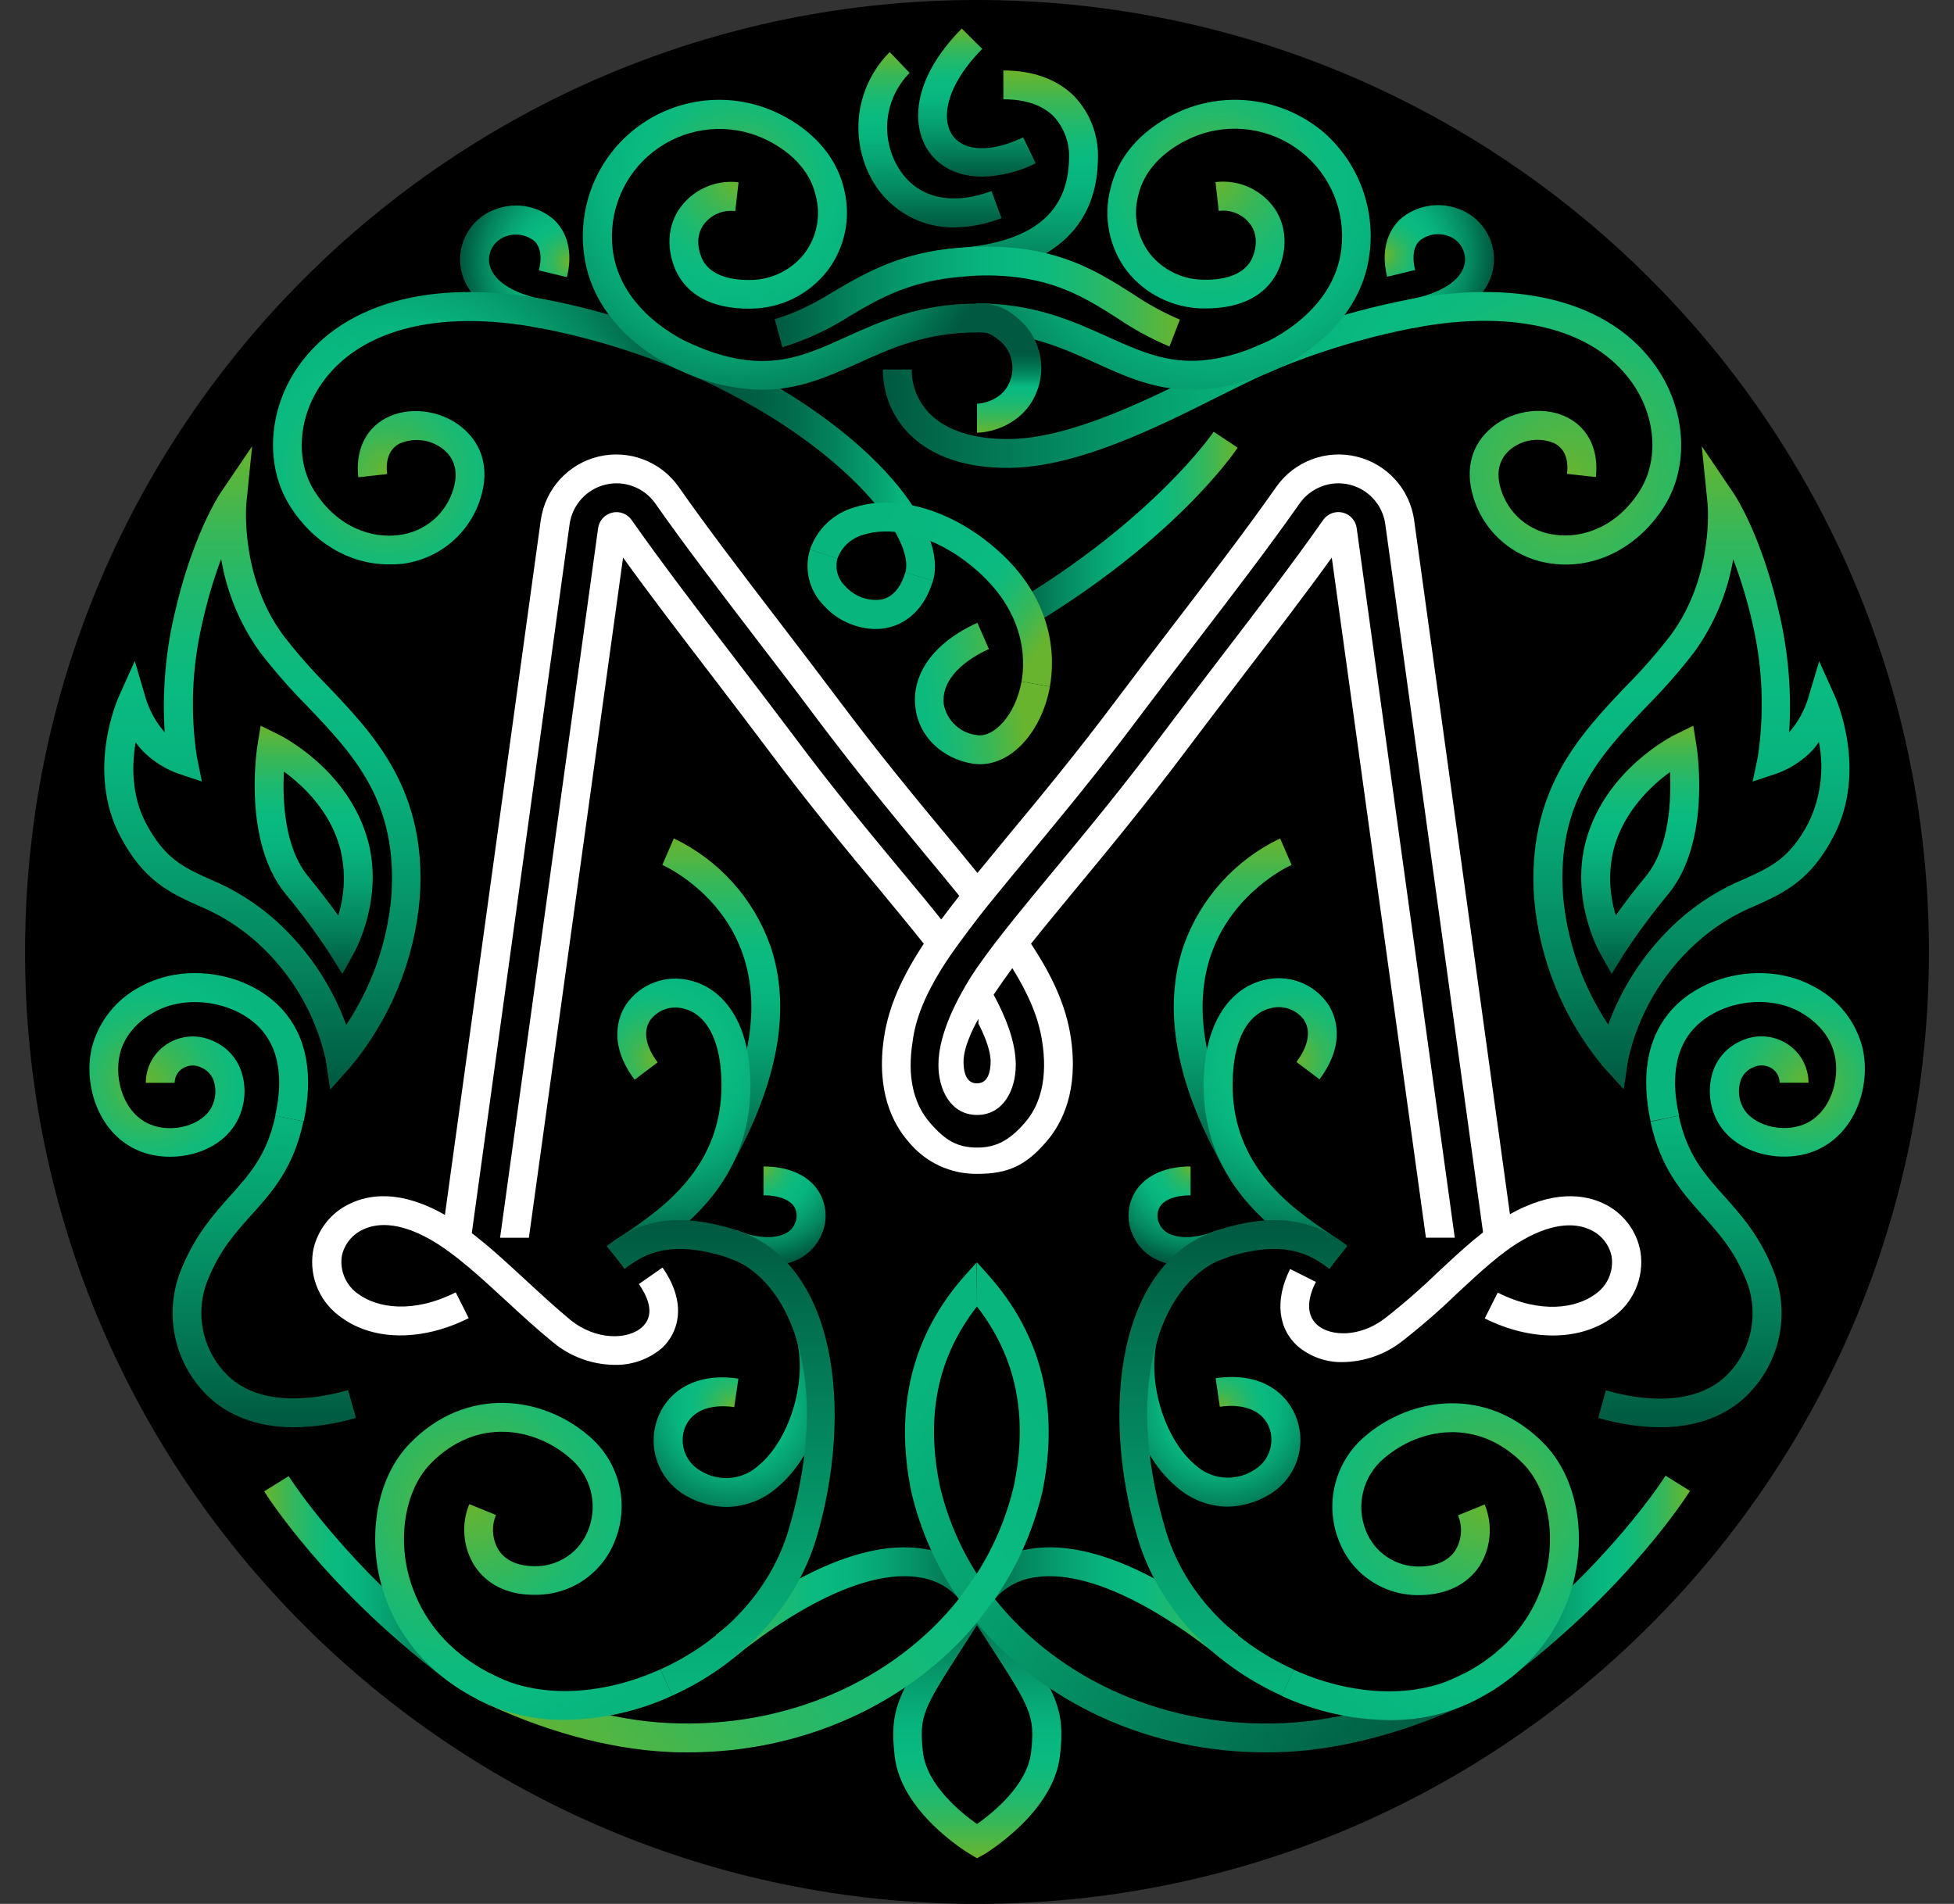 <svg width="39" height="38" viewBox="0 0 39 38" fill="none" xmlns="http://www.w3.org/2000/svg">
    <rect x="0" y="0" width="39" height="38" fill="#333333" stroke="none"/>
    <path d="M19.5 38C29.993 38 38.5 29.493 38.5 19C38.5 8.507 29.993 0 19.5 0C9.007 0 0.5 8.507 0.5 19C0.5 29.493 9.007 38 19.5 38Z" fill="black"/>
    <path d="M19.5 37.088L19.353 37.001C19.297 36.967 17.979 36.17 17.856 35.043C17.748 34.106 17.936 33.814 18.726 32.588C18.876 32.352 19.051 32.08 19.254 31.758L19.506 31.917L19.759 31.758C19.961 32.08 20.136 32.352 20.287 32.588C21.077 33.814 21.265 34.106 21.156 35.043C21.027 36.169 19.709 36.966 19.659 37.001L19.5 37.088ZM19.5 32.437L19.203 32.898C18.436 34.091 18.337 34.244 18.422 34.976C18.498 35.632 19.191 36.188 19.5 36.405C19.809 36.188 20.503 35.632 20.579 34.976C20.664 34.244 20.564 34.091 19.798 32.898L19.5 32.437Z" fill="url(#paint0_linear_1371_62459)"/>
    <path d="M14.647 33.083L14.288 32.633C15.918 31.329 17.356 30.735 18.444 30.914C18.707 30.952 18.959 31.047 19.183 31.192C19.406 31.337 19.596 31.529 19.738 31.753L19.253 32.064C19.155 31.907 19.023 31.773 18.867 31.673C18.711 31.573 18.535 31.508 18.351 31.483C17.44 31.332 16.125 31.901 14.647 33.083Z" fill="url(#paint1_linear_1371_62459)"/>
    <path d="M24.353 33.083C22.875 31.901 21.56 31.333 20.649 31.483C20.465 31.508 20.289 31.573 20.133 31.673C19.977 31.773 19.845 31.907 19.747 32.064L19.262 31.753C19.404 31.529 19.594 31.337 19.817 31.192C20.041 31.047 20.293 30.952 20.556 30.914C21.645 30.735 23.082 31.329 24.712 32.633L24.353 33.083Z" fill="url(#paint2_linear_1371_62459)"/>
    <path d="M19.5 26.075C18.715 27.08 18.472 28.254 18.757 29.651C18.902 30.276 19.153 30.871 19.498 31.412L19.855 31.913C21.143 33.532 23.291 34.509 25.654 34.39C26.761 34.335 28.029 33.981 29.224 33.394L29.477 33.911C28.211 34.533 26.863 34.907 25.677 34.965C25.538 34.972 25.4 34.975 25.262 34.975C22.93 34.975 20.824 33.985 19.493 32.384L19.136 31.913C18.688 31.265 18.367 30.539 18.188 29.773C17.843 28.081 18.212 26.623 19.279 25.435L19.494 25.195L19.5 26.075Z" fill="url(#paint3_linear_1371_62459)"/>
    <path d="M19.5 25.195L19.714 25.435C20.782 26.623 21.149 28.083 20.807 29.765C20.628 30.534 20.305 31.263 19.856 31.913L19.499 32.384C18.167 33.985 16.061 34.975 13.731 34.975C13.593 34.975 13.456 34.975 13.317 34.965C12.132 34.907 10.783 34.533 9.517 33.911L9.771 33.394C10.965 33.983 12.233 34.336 13.341 34.39C15.701 34.505 17.849 33.533 19.137 31.913L19.494 31.412C19.842 30.869 20.093 30.27 20.239 29.642C20.523 28.253 20.28 27.08 19.496 26.073L19.5 25.195Z" fill="url(#paint4_linear_1371_62459)"/>
    <path d="M14.606 23.258L14.104 22.977C14.953 21.46 15.198 20.142 14.831 19.062C14.399 17.785 13.236 17.269 13.219 17.264L13.449 16.734C14.347 17.163 15.038 17.93 15.372 18.867C15.799 20.105 15.541 21.583 14.606 23.258Z" fill="url(#paint5_linear_1371_62459)"/>
    <path d="M8.799 33.442C6.462 31.651 5.321 29.842 5.273 29.766L5.762 29.461C5.773 29.479 6.899 31.262 9.149 32.985L8.799 33.442Z" fill="url(#paint6_linear_1371_62459)"/>
    <path d="M12.461 25.322L12.122 24.861C12.208 24.799 12.31 24.73 12.423 24.655C13.229 24.114 14.583 23.209 14.38 21.282C14.312 20.647 14.045 20.225 13.646 20.131C13.524 20.098 13.395 20.102 13.276 20.143C13.157 20.184 13.053 20.26 12.978 20.361C12.831 20.581 12.884 20.881 13.126 21.204L12.666 21.55C12.108 20.805 12.362 20.25 12.498 20.046C12.637 19.844 12.835 19.691 13.065 19.606C13.294 19.52 13.544 19.508 13.781 19.57C14.422 19.727 14.859 20.344 14.953 21.223C15.195 23.496 13.602 24.562 12.745 25.138C12.637 25.2 12.541 25.263 12.461 25.322Z" fill="url(#paint7_radial_1371_62459)"/>
    <path d="M15.318 25.267C15.026 25.262 14.739 25.199 14.472 25.081L14.702 24.551C15.047 24.701 15.401 24.733 15.636 24.637C15.687 24.618 15.734 24.589 15.774 24.552C15.813 24.514 15.845 24.469 15.866 24.419C15.892 24.366 15.903 24.307 15.9 24.247C15.897 24.188 15.88 24.131 15.849 24.08C15.755 23.939 15.531 23.857 15.239 23.857V23.281C15.734 23.281 16.121 23.452 16.328 23.76C16.412 23.889 16.462 24.037 16.475 24.19C16.487 24.343 16.461 24.497 16.398 24.638C16.348 24.759 16.273 24.868 16.179 24.96C16.085 25.051 15.974 25.123 15.851 25.17C15.681 25.236 15.5 25.269 15.318 25.267Z" fill="url(#paint8_radial_1371_62459)"/>
    <path d="M6.056 22.382C5.861 23.311 5.434 23.787 5.02 24.247C4.7 24.604 4.397 24.938 4.161 25.514C4.023 25.835 3.984 26.189 4.05 26.532C4.115 26.875 4.282 27.19 4.529 27.437C5.025 27.936 5.881 28.045 6.948 27.746L7.104 28.3C6.702 28.419 6.286 28.482 5.867 28.487C4.938 28.487 4.399 28.116 4.126 27.842C3.798 27.516 3.575 27.098 3.487 26.644C3.399 26.189 3.451 25.718 3.635 25.293C3.909 24.633 4.275 24.226 4.597 23.865C4.991 23.425 5.332 23.044 5.497 22.266" fill="url(#paint9_linear_1371_62459)"/>
    <path d="M5.493 22.268C5.55 22 5.723 21.189 5.263 20.606C4.788 20.006 3.766 19.816 3.081 20.199C2.869 20.315 2.497 20.585 2.39 21.048C2.275 21.554 2.475 22.231 3.002 22.444C3.451 22.626 4.046 22.454 4.226 22.091C4.308 21.928 4.321 21.74 4.264 21.567C4.244 21.509 4.211 21.455 4.168 21.41C4.124 21.364 4.072 21.329 4.015 21.305C3.956 21.276 3.891 21.264 3.826 21.267C3.761 21.271 3.698 21.291 3.643 21.326C3.595 21.357 3.556 21.399 3.528 21.449C3.501 21.499 3.486 21.555 3.486 21.612H2.91C2.91 21.46 2.948 21.31 3.02 21.176C3.092 21.042 3.197 20.928 3.324 20.844C3.459 20.755 3.614 20.702 3.775 20.689C3.936 20.677 4.098 20.706 4.245 20.773C4.375 20.827 4.492 20.908 4.59 21.01C4.687 21.112 4.762 21.233 4.81 21.366C4.866 21.525 4.889 21.694 4.878 21.862C4.867 22.031 4.823 22.195 4.747 22.346C4.401 23.043 3.438 23.237 2.789 22.976C1.969 22.644 1.659 21.669 1.831 20.917C1.897 20.655 2.018 20.411 2.186 20.2C2.353 19.989 2.564 19.815 2.803 19.692C3.735 19.173 5.069 19.426 5.716 20.244C6.133 20.771 6.25 21.49 6.062 22.382" fill="url(#paint10_radial_1371_62459)"/>
    <path d="M33.507 22.266C33.672 23.044 34.012 23.425 34.406 23.865C34.729 24.226 35.097 24.633 35.369 25.293C35.553 25.718 35.604 26.189 35.517 26.644C35.429 27.098 35.206 27.516 34.877 27.842C34.604 28.116 34.064 28.487 33.136 28.487C32.717 28.482 32.301 28.419 31.899 28.3L32.051 27.75C33.112 28.05 33.969 27.94 34.47 27.442C34.717 27.195 34.884 26.88 34.949 26.537C35.015 26.194 34.976 25.839 34.838 25.519C34.608 24.95 34.299 24.611 33.979 24.252C33.567 23.791 33.141 23.316 32.943 22.387" fill="url(#paint11_linear_1371_62459)"/>
    <path d="M32.944 22.382C32.755 21.49 32.872 20.769 33.29 20.244C33.937 19.426 35.271 19.173 36.203 19.692C36.442 19.815 36.653 19.988 36.82 20.199C36.988 20.41 37.108 20.654 37.175 20.915C37.348 21.666 37.037 22.642 36.217 22.973C35.571 23.235 34.605 23.04 34.259 22.344C34.184 22.193 34.14 22.028 34.129 21.86C34.118 21.692 34.141 21.523 34.196 21.364C34.244 21.231 34.319 21.11 34.416 21.008C34.514 20.906 34.631 20.825 34.761 20.771C34.908 20.703 35.07 20.675 35.231 20.687C35.392 20.7 35.548 20.753 35.682 20.842C35.809 20.926 35.914 21.04 35.986 21.174C36.058 21.308 36.096 21.458 36.096 21.61H35.52C35.52 21.553 35.505 21.497 35.478 21.447C35.45 21.397 35.411 21.355 35.364 21.323C35.308 21.289 35.245 21.268 35.18 21.265C35.115 21.261 35.05 21.274 34.992 21.303C34.934 21.326 34.882 21.362 34.839 21.407C34.795 21.452 34.763 21.506 34.742 21.565C34.685 21.738 34.699 21.926 34.78 22.089C34.961 22.452 35.556 22.623 36.004 22.441C36.531 22.228 36.733 21.551 36.616 21.046C36.509 20.585 36.137 20.315 35.925 20.197C35.235 19.814 34.218 20.004 33.743 20.604C33.283 21.186 33.454 21.998 33.513 22.265" fill="url(#paint12_radial_1371_62459)"/>
    <path d="M20.502 12.54L20.207 12.046C23.043 10.357 24.212 8.634 24.224 8.617L24.703 8.935C24.653 9.01 23.461 10.779 20.502 12.54Z" fill="url(#paint13_linear_1371_62459)"/>
    <path d="M10.789 6.552C10.429 6.486 9.249 6.197 9.185 5.245C9.17 5.008 9.235 4.772 9.37 4.577C9.505 4.381 9.701 4.235 9.927 4.164C10.117 4.099 10.321 4.084 10.518 4.122C10.715 4.16 10.899 4.249 11.051 4.38C11.217 4.533 11.472 4.887 11.316 5.532L10.756 5.397C10.802 5.21 10.822 4.956 10.66 4.806C10.583 4.745 10.491 4.705 10.395 4.689C10.298 4.673 10.198 4.681 10.106 4.714C10.002 4.747 9.912 4.814 9.849 4.903C9.787 4.993 9.756 5.1 9.76 5.209C9.785 5.572 10.208 5.863 10.893 5.989L10.789 6.552Z" fill="url(#paint14_radial_1371_62459)"/>
    <path d="M28.211 6.548L28.108 5.981C28.799 5.855 29.217 5.564 29.241 5.201C29.245 5.092 29.214 4.985 29.152 4.895C29.089 4.806 28.999 4.739 28.895 4.706C28.803 4.674 28.703 4.665 28.607 4.681C28.51 4.697 28.419 4.737 28.341 4.798C28.179 4.948 28.199 5.203 28.245 5.389L27.685 5.524C27.53 4.882 27.784 4.529 27.95 4.372C28.102 4.241 28.286 4.153 28.483 4.115C28.68 4.077 28.884 4.091 29.074 4.156C29.3 4.228 29.497 4.373 29.631 4.569C29.766 4.765 29.831 5 29.817 5.237C29.749 6.193 28.571 6.482 28.211 6.548Z" fill="url(#paint15_radial_1371_62459)"/>
    <path d="M17.47 12.554C17.276 12.551 17.085 12.507 16.908 12.427C16.731 12.346 16.573 12.23 16.443 12.086C16.3 11.942 16.199 11.762 16.15 11.566C16.101 11.369 16.107 11.162 16.167 10.969L16.715 11.146C16.689 11.243 16.689 11.345 16.716 11.442C16.743 11.539 16.795 11.627 16.868 11.697C16.958 11.799 17.072 11.877 17.2 11.924C17.328 11.971 17.465 11.985 17.6 11.965C17.874 11.902 18.007 11.637 18.069 11.425L18.622 11.589C18.418 12.272 17.974 12.469 17.729 12.526C17.644 12.545 17.557 12.555 17.47 12.554Z" fill="#08B57D"/>
    <path d="M18.621 11.593L18.069 11.428C18.269 10.758 16.949 9.033 14.346 7.744L14.6 7.227C17.504 8.665 18.924 10.575 18.621 11.593Z" fill="url(#paint16_linear_1371_62459)"/>
    <path d="M20.955 13.704L20.389 13.602C20.463 13.19 20.504 12.134 19.282 11.21C18.466 10.595 17.693 10.527 17.24 10.671C17.121 10.702 17.01 10.762 16.918 10.845C16.827 10.928 16.757 11.032 16.714 11.148L16.166 10.971C16.235 10.766 16.354 10.582 16.511 10.434C16.668 10.286 16.859 10.179 17.068 10.122C17.818 9.884 18.795 10.122 19.629 10.751C21.112 11.862 21.048 13.188 20.955 13.704Z" fill="url(#paint17_linear_1371_62459)"/>
    <path d="M19.563 15.253C19.517 15.253 19.47 15.25 19.424 15.243C18.809 15.148 18.344 14.704 18.273 14.137C18.179 13.458 18.641 12.82 19.508 12.43L19.738 12.955C19.118 13.235 18.782 13.646 18.837 14.059C18.868 14.22 18.95 14.367 19.072 14.478C19.193 14.589 19.347 14.657 19.511 14.673C19.825 14.72 20.264 14.293 20.389 13.602L20.956 13.704C20.791 14.605 20.197 15.253 19.563 15.253Z" fill="url(#paint18_linear_1371_62459)"/>
    <path d="M7.754 11.264C6.981 11.264 6.241 10.831 5.781 10.088C5.282 9.288 5.351 8.173 5.952 7.315C6.874 5.996 8.757 5.525 11.108 6.021C12.319 6.275 13.493 6.679 14.604 7.224L14.349 7.742C13.282 7.219 12.153 6.832 10.989 6.59C8.874 6.142 7.21 6.529 6.423 7.651C5.953 8.322 5.891 9.181 6.269 9.789C6.741 10.548 7.448 10.747 7.953 10.679C8.206 10.651 8.445 10.549 8.641 10.385C8.836 10.221 8.978 10.003 9.05 9.758C9.175 9.342 9.011 9.1 8.852 8.97C8.73 8.872 8.583 8.81 8.428 8.789C8.272 8.769 8.114 8.792 7.971 8.855C7.776 8.962 7.693 9.166 7.727 9.462L7.151 9.526C7.092 8.999 7.289 8.571 7.691 8.351C8.144 8.103 8.783 8.176 9.211 8.522C9.639 8.869 9.765 9.367 9.598 9.922C9.494 10.273 9.29 10.586 9.01 10.823C8.731 11.059 8.388 11.209 8.025 11.254C7.935 11.263 7.845 11.267 7.754 11.264Z" fill="url(#paint19_radial_1371_62459)"/>
    <path d="M19.039 4.54C18.722 4.543 18.409 4.464 18.131 4.311C17.853 4.159 17.619 3.937 17.451 3.668C17.199 3.259 17.092 2.777 17.147 2.3C17.203 1.823 17.418 1.379 17.758 1.039L18.156 1.455C17.91 1.702 17.756 2.025 17.716 2.371C17.677 2.717 17.756 3.067 17.939 3.363C18.306 3.949 18.976 4.112 19.79 3.814L19.989 4.354C19.686 4.472 19.364 4.535 19.039 4.54Z" fill="url(#paint20_linear_1371_62459)"/>
    <path d="M19.602 3.525C19.154 3.525 18.777 3.359 18.544 3.033C18.199 2.55 18.162 1.614 19.196 0.57L19.605 0.976C18.874 1.714 18.78 2.374 19.013 2.703C19.246 3.032 19.797 3.043 20.421 2.741L20.672 3.259C20.34 3.427 19.974 3.518 19.602 3.525Z" fill="url(#paint21_linear_1371_62459)"/>
    <path d="M14.503 30.077C14.225 30.073 13.953 30 13.711 29.864C13.449 29.722 13.244 29.492 13.135 29.214C13.025 28.936 13.017 28.629 13.112 28.346C13.275 27.854 13.788 27.376 14.738 27.515L14.655 28.084C14.147 28.011 13.775 28.177 13.659 28.527C13.609 28.681 13.614 28.849 13.674 29C13.733 29.152 13.844 29.278 13.986 29.357C14.165 29.468 14.376 29.517 14.587 29.496C14.797 29.476 14.994 29.386 15.149 29.242C15.799 28.695 16.142 27.449 15.867 26.628L16.384 26.5C16.73 27.551 16.357 28.978 15.519 29.683C15.239 29.932 14.878 30.072 14.503 30.077Z" fill="url(#paint22_radial_1371_62459)"/>
    <path d="M15.621 6.929L15.463 6.375C15.873 6.243 16.263 6.058 16.625 5.825C17.248 5.46 17.956 5.045 19.129 4.951C20.599 4.835 21.317 4.252 21.337 3.177C21.345 3.023 21.323 2.868 21.271 2.722C21.219 2.576 21.138 2.442 21.034 2.327C20.804 2.097 20.468 1.982 20.026 1.982V1.406C20.62 1.406 21.11 1.586 21.444 1.924C21.604 2.093 21.728 2.292 21.808 2.51C21.889 2.727 21.924 2.959 21.913 3.191C21.899 4.157 21.412 5.348 19.175 5.529C18.139 5.614 17.514 5.975 16.915 6.327C16.511 6.583 16.076 6.785 15.621 6.929Z" fill="url(#paint23_linear_1371_62459)"/>
    <path d="M33.051 7.316C32.13 5.996 30.246 5.524 27.895 6.022C26.892 6.233 25.912 6.546 24.972 6.956L25.202 7.483C26.106 7.089 27.049 6.788 28.014 6.586C30.129 6.138 31.793 6.525 32.58 7.646C33.05 8.318 33.112 9.177 32.734 9.785C32.262 10.544 31.555 10.743 31.05 10.675C30.797 10.647 30.558 10.544 30.362 10.381C30.167 10.217 30.025 9.998 29.953 9.754C29.828 9.338 29.992 9.096 30.151 8.966C30.273 8.868 30.42 8.805 30.576 8.785C30.731 8.765 30.889 8.788 31.032 8.851C31.227 8.958 31.31 9.162 31.276 9.458L31.852 9.522C31.911 8.995 31.714 8.567 31.312 8.347C30.859 8.099 30.22 8.172 29.792 8.518C29.364 8.865 29.238 9.363 29.405 9.918C29.509 10.269 29.713 10.582 29.993 10.819C30.272 11.055 30.615 11.205 30.978 11.249C31.069 11.262 31.16 11.268 31.252 11.268C32.026 11.268 32.765 10.835 33.226 10.092C33.721 9.289 33.652 8.173 33.051 7.316Z" fill="url(#paint24_radial_1371_62459)"/>
    <path d="M24.972 6.961C24.697 7.076 24.368 7.247 24.019 7.422C22.903 7.98 21.37 8.746 20.159 8.762C19.458 8.772 18.905 8.6 18.567 8.267C18.449 8.15 18.355 8.011 18.292 7.858C18.228 7.705 18.196 7.541 18.197 7.375H17.621C17.62 7.617 17.668 7.857 17.76 8.081C17.853 8.304 17.99 8.507 18.162 8.677C18.477 8.986 19.073 9.353 20.166 9.338C21.515 9.319 23.111 8.52 24.277 7.936C24.622 7.765 24.941 7.603 25.198 7.488L24.972 6.961Z" fill="url(#paint25_linear_1371_62459)"/>
    <path d="M26.435 2.654C26.061 2.332 25.606 2.118 25.119 2.033C24.633 1.948 24.133 1.996 23.671 2.173C23.296 2.32 22.398 2.769 22.165 3.763C22.091 4.044 22.082 4.339 22.14 4.625C22.197 4.91 22.318 5.179 22.494 5.411C22.674 5.639 22.902 5.824 23.163 5.952C23.423 6.081 23.708 6.151 23.998 6.156C24.881 6.174 25.278 5.81 25.46 5.496C25.607 5.244 25.774 4.69 25.46 4.191C25.332 3.996 25.151 3.84 24.939 3.741C24.727 3.643 24.492 3.606 24.26 3.634L24.325 4.21C24.45 4.193 24.577 4.212 24.692 4.264C24.806 4.316 24.904 4.399 24.974 4.503C25.179 4.826 24.974 5.194 24.963 5.208C24.814 5.462 24.485 5.594 24.009 5.583C23.805 5.58 23.604 5.532 23.421 5.441C23.237 5.351 23.076 5.222 22.949 5.062C22.825 4.898 22.739 4.709 22.699 4.507C22.659 4.305 22.666 4.097 22.719 3.899C22.89 3.17 23.584 2.827 23.871 2.713C24.216 2.579 24.591 2.538 24.957 2.592C25.324 2.647 25.67 2.795 25.962 3.023C26.254 3.251 26.482 3.551 26.624 3.893C26.766 4.236 26.817 4.609 26.771 4.977C26.623 6.197 25.398 6.777 25.159 6.881C24.953 6.97 24.74 7.044 24.522 7.101C23.522 7.36 22.899 7.078 22.104 6.72C21.413 6.408 20.635 6.054 19.49 6.054V6.63C20.511 6.63 21.2 6.942 21.867 7.245C22.467 7.517 23.043 7.778 23.776 7.778C24.075 7.777 24.373 7.739 24.662 7.663C24.907 7.598 25.146 7.515 25.379 7.414C25.674 7.289 27.156 6.584 27.337 5.049C27.391 4.607 27.338 4.158 27.181 3.74C27.024 3.323 26.768 2.95 26.435 2.654Z" fill="url(#paint26_radial_1371_62459)"/>
    <path d="M15.212 7.779C14.659 7.768 14.114 7.643 13.611 7.412C13.316 7.286 11.834 6.582 11.653 5.047C11.596 4.58 11.66 4.105 11.84 3.671C12.02 3.236 12.31 2.855 12.682 2.566C13.053 2.277 13.493 2.089 13.959 2.021C14.424 1.953 14.9 2.006 15.338 2.177C15.714 2.324 16.605 2.774 16.845 3.767C16.917 4.05 16.924 4.345 16.866 4.63C16.807 4.916 16.684 5.184 16.506 5.415C16.326 5.643 16.098 5.828 15.838 5.957C15.578 6.086 15.292 6.155 15.002 6.16C14.12 6.177 13.723 5.815 13.541 5.5C13.392 5.248 13.226 4.694 13.541 4.196C13.669 4 13.849 3.844 14.061 3.746C14.273 3.647 14.509 3.61 14.741 3.638L14.675 4.214C14.55 4.198 14.424 4.216 14.309 4.268C14.194 4.32 14.097 4.403 14.027 4.508C13.822 4.83 14.027 5.199 14.037 5.212C14.187 5.468 14.518 5.597 14.991 5.588C15.195 5.585 15.396 5.536 15.579 5.446C15.763 5.356 15.924 5.226 16.051 5.066C16.175 4.903 16.261 4.713 16.301 4.511C16.341 4.31 16.334 4.102 16.281 3.903C16.111 3.174 15.417 2.831 15.13 2.717C14.784 2.584 14.41 2.542 14.043 2.597C13.677 2.651 13.331 2.8 13.039 3.028C12.746 3.256 12.518 3.555 12.377 3.898C12.235 4.24 12.184 4.613 12.229 4.981C12.378 6.202 13.603 6.782 13.841 6.886C15.231 7.477 15.964 7.145 16.891 6.724C17.581 6.412 18.359 6.059 19.505 6.059V6.635C18.484 6.635 17.794 6.947 17.128 7.249C16.524 7.517 15.946 7.779 15.212 7.779Z" fill="url(#paint27_radial_1371_62459)"/>
    <path d="M19.5 8.635V8.059C19.5 8.059 19.979 8.041 20.147 7.633C20.21 7.49 20.224 7.329 20.187 7.177C20.15 7.025 20.064 6.889 19.942 6.791C19.734 6.632 19.68 6.632 19.5 6.632V6.056C19.643 6.048 19.787 6.068 19.923 6.116C20.058 6.163 20.183 6.237 20.29 6.333C20.513 6.508 20.673 6.752 20.743 7.027C20.814 7.302 20.791 7.592 20.679 7.853C20.421 8.465 19.796 8.635 19.5 8.635Z" fill="url(#paint28_linear_1371_62459)"/>
    <path d="M13.18 33.318C12.047 33.831 10.838 33.894 9.947 33.479C8.597 32.856 8.22 31.81 8.111 31.241C7.966 30.461 8.153 29.668 8.588 29.219C9.509 28.271 10.678 28.493 11.379 29.104C11.58 29.273 11.723 29.5 11.789 29.754C11.855 30.009 11.84 30.277 11.747 30.522C11.665 30.745 11.515 30.936 11.318 31.068C11.122 31.2 10.889 31.267 10.652 31.259C10.329 31.253 10.087 31.144 9.953 30.938C9.889 30.834 9.851 30.716 9.842 30.594C9.832 30.473 9.852 30.35 9.9 30.238L9.367 30.021C9.284 30.22 9.251 30.436 9.27 30.651C9.288 30.865 9.358 31.072 9.473 31.255C9.712 31.619 10.127 31.83 10.64 31.83H10.679C11.028 31.835 11.37 31.731 11.658 31.532C11.945 31.334 12.164 31.052 12.284 30.724C12.422 30.368 12.444 29.978 12.35 29.609C12.255 29.24 12.048 28.909 11.757 28.663C10.829 27.857 9.301 27.651 8.175 28.814C7.606 29.402 7.369 30.371 7.546 31.348C7.672 32.025 8.122 33.272 9.706 34.003C10.2 34.223 10.735 34.333 11.275 34.326C12.015 34.318 12.745 34.153 13.418 33.843L13.18 33.318Z" fill="url(#paint29_radial_1371_62459)"/>
    <path d="M14.669 24.542C13.596 24.208 12.807 24.311 12.11 24.873L12.472 25.32C13.011 24.885 13.617 24.817 14.498 25.09C15.764 25.485 16.631 27.527 15.74 30.533C15.386 31.727 14.454 32.743 13.18 33.32L13.417 33.843C14.843 33.197 15.891 32.051 16.296 30.696C17.035 28.192 16.719 25.182 14.669 24.542Z" fill="url(#paint30_linear_1371_62459)"/>
    <path d="M15.614 6.926L15.467 6.369C15.927 6.247 16.294 6.03 16.682 5.802C17.29 5.444 17.977 5.039 19.129 4.946C20.933 4.798 21.824 5.366 22.612 5.867C22.907 6.068 23.221 6.24 23.549 6.379L23.342 6.916C22.979 6.764 22.631 6.575 22.306 6.353C21.559 5.878 20.79 5.389 19.177 5.519C18.158 5.602 17.557 5.955 16.976 6.297C16.555 6.571 16.096 6.783 15.614 6.926Z" fill="url(#paint31_linear_1371_62459)"/>
    <path d="M6.59 21.748L6.5 21.145C6.298 20.247 5.822 19.434 5.139 18.819C4.787 18.5 4.382 18.247 3.943 18.069C3.39 17.817 2.867 17.579 2.403 16.697C1.712 15.393 2.344 13.964 2.371 13.904L2.69 13.192L2.91 13.941C2.987 14.19 3.116 14.419 3.287 14.616C3.238 13.847 3.299 13.075 3.467 12.324C3.827 10.705 4.369 9.892 4.388 9.857L5.032 8.906L4.917 10.049C4.917 10.062 4.783 11.496 5.648 12.673C5.922 13.029 6.219 13.368 6.536 13.687C7.471 14.668 8.529 15.78 8.378 17.924C8.273 19.162 7.791 20.339 6.996 21.294L6.59 21.748ZM2.707 14.817C2.631 15.265 2.619 15.871 2.913 16.429C3.285 17.137 3.66 17.308 4.18 17.545C4.675 17.747 5.132 18.035 5.528 18.395C6.148 18.96 6.622 19.668 6.91 20.456C7.422 19.688 7.732 18.804 7.812 17.885C7.942 15.993 7.059 15.066 6.124 14.085C5.789 13.748 5.477 13.391 5.188 13.015C4.791 12.463 4.526 11.827 4.414 11.156C4.257 11.578 4.13 12.011 4.034 12.451C3.831 13.322 3.796 14.225 3.93 15.11L4.03 15.598L3.558 15.441C3.315 15.354 3.092 15.218 2.903 15.041C2.831 14.973 2.765 14.898 2.707 14.817Z" fill="url(#paint32_linear_1371_62459)"/>
    <path d="M6.834 19.438L6.576 19.026C6.305 18.614 6.011 18.217 5.696 17.838C4.838 16.785 5.127 14.944 5.14 14.866L5.202 14.484L5.547 14.654C5.605 14.681 6.955 15.351 7.344 16.78C7.658 17.939 7.093 18.968 7.069 19.014L6.834 19.438ZM5.666 15.408C5.638 15.962 5.673 16.905 6.142 17.481C6.4 17.796 6.602 18.066 6.751 18.272C6.886 17.839 6.9 17.378 6.79 16.938C6.59 16.183 6.043 15.674 5.67 15.403L5.666 15.408Z" fill="url(#paint33_linear_1371_62459)"/>
    <path d="M32.408 21.743L32.001 21.294C31.206 20.339 30.724 19.162 30.619 17.924C30.472 15.78 31.53 14.668 32.462 13.687C32.779 13.368 33.075 13.029 33.349 12.673C34.219 11.489 34.083 10.062 34.081 10.049L33.966 8.906L34.609 9.857C34.632 9.892 35.175 10.705 35.531 12.324C35.699 13.075 35.759 13.847 35.71 14.616C35.882 14.419 36.011 14.189 36.088 13.94L36.309 13.197L36.627 13.904C36.653 13.964 37.28 15.393 36.594 16.697C36.134 17.579 35.608 17.817 35.055 18.069C34.615 18.247 34.21 18.5 33.858 18.819C33.175 19.434 32.7 20.247 32.497 21.145L32.408 21.743ZM34.596 11.149C34.483 11.82 34.218 12.456 33.821 13.008C33.532 13.384 33.219 13.741 32.886 14.078C31.95 15.06 31.067 15.987 31.197 17.878C31.277 18.797 31.587 19.681 32.099 20.449C32.387 19.661 32.861 18.953 33.481 18.388C33.877 18.028 34.334 17.74 34.829 17.538C35.35 17.301 35.725 17.13 36.096 16.422C36.339 15.922 36.412 15.356 36.303 14.81C36.247 14.893 36.182 14.97 36.111 15.04C35.922 15.217 35.699 15.354 35.456 15.441L34.981 15.599L35.084 15.11C35.217 14.225 35.182 13.322 34.98 12.451C34.881 12.01 34.751 11.577 34.591 11.155L34.596 11.149Z" fill="url(#paint34_linear_1371_62459)"/>
    <path d="M32.167 19.438L31.93 19.014C31.905 18.971 31.34 17.939 31.654 16.78C32.044 15.351 33.393 14.681 33.451 14.654L33.796 14.484L33.858 14.866C33.871 14.944 34.16 16.785 33.303 17.838C32.988 18.217 32.694 18.614 32.422 19.026L32.167 19.438ZM33.334 15.408C32.961 15.678 32.413 16.188 32.211 16.936C32.101 17.376 32.114 17.837 32.25 18.269C32.398 18.063 32.595 17.794 32.859 17.478C33.324 16.898 33.359 15.957 33.331 15.403L33.334 15.408Z" fill="url(#paint35_linear_1371_62459)"/>
    <path d="M24.394 23.26C23.459 21.591 23.201 20.113 23.627 18.867C23.961 17.93 24.652 17.163 25.55 16.734L25.78 17.264C25.769 17.264 24.606 17.785 24.168 19.062C23.801 20.144 24.046 21.462 24.895 22.977L24.394 23.26Z" fill="url(#paint36_linear_1371_62459)"/>
    <path d="M30.201 33.436L29.855 32.976C32.111 31.248 33.232 29.47 33.243 29.453L33.731 29.757C33.68 29.837 32.538 31.646 30.201 33.436Z" fill="url(#paint37_linear_1371_62459)"/>
    <path d="M26.539 25.323C26.458 25.265 26.363 25.201 26.257 25.13C25.4 24.554 23.806 23.491 24.049 21.215C24.143 20.336 24.58 19.718 25.22 19.562C25.457 19.5 25.708 19.513 25.937 19.598C26.167 19.683 26.365 19.837 26.504 20.038C26.64 20.242 26.894 20.797 26.336 21.542L25.876 21.196C26.117 20.873 26.17 20.573 26.024 20.353C25.949 20.252 25.845 20.176 25.726 20.135C25.607 20.094 25.478 20.09 25.356 20.123C24.957 20.22 24.69 20.641 24.622 21.275C24.417 23.201 25.773 24.106 26.579 24.647C26.694 24.722 26.793 24.791 26.88 24.854L26.539 25.323Z" fill="url(#paint38_radial_1371_62459)"/>
    <path d="M23.683 25.267C23.501 25.269 23.32 25.236 23.151 25.17C23.028 25.123 22.917 25.051 22.823 24.96C22.729 24.868 22.654 24.759 22.604 24.638C22.541 24.497 22.515 24.343 22.527 24.19C22.54 24.037 22.59 23.889 22.674 23.76C22.881 23.452 23.268 23.281 23.763 23.281V23.857C23.471 23.857 23.247 23.939 23.153 24.08C23.122 24.131 23.105 24.188 23.102 24.247C23.099 24.307 23.11 24.366 23.136 24.419C23.157 24.469 23.189 24.514 23.229 24.551C23.268 24.589 23.315 24.618 23.366 24.637C23.596 24.733 23.95 24.701 24.3 24.551L24.53 25.081C24.263 25.199 23.975 25.262 23.683 25.267Z" fill="url(#paint39_radial_1371_62459)"/>
    <path d="M24.498 30.071C24.123 30.066 23.762 29.925 23.481 29.675C22.644 28.97 22.25 27.544 22.603 26.492L23.134 26.62C22.858 27.441 23.201 28.687 23.852 29.234C24.006 29.378 24.204 29.468 24.414 29.488C24.624 29.509 24.836 29.46 25.015 29.349C25.157 29.27 25.267 29.144 25.327 28.992C25.387 28.841 25.392 28.674 25.342 28.519C25.227 28.173 24.854 28.003 24.346 28.077L24.263 27.507C25.213 27.369 25.726 27.846 25.889 28.338C25.984 28.621 25.976 28.929 25.866 29.206C25.756 29.484 25.552 29.714 25.289 29.856C25.048 29.993 24.776 30.067 24.498 30.071Z" fill="url(#paint40_radial_1371_62459)"/>
    <path d="M30.825 28.821C29.699 27.659 28.176 27.865 27.242 28.669C26.951 28.915 26.744 29.246 26.65 29.616C26.555 29.985 26.578 30.375 26.715 30.73C26.835 31.058 27.054 31.341 27.342 31.539C27.629 31.737 27.971 31.841 28.32 31.837H28.36C28.873 31.826 29.288 31.62 29.527 31.261C29.642 31.079 29.712 30.872 29.73 30.657C29.748 30.443 29.715 30.227 29.633 30.028L29.1 30.244C29.147 30.357 29.167 30.479 29.158 30.601C29.149 30.723 29.111 30.84 29.047 30.945C28.912 31.148 28.67 31.26 28.348 31.266C28.111 31.273 27.878 31.206 27.682 31.074C27.485 30.942 27.335 30.751 27.253 30.529C27.16 30.283 27.145 30.015 27.211 29.761C27.276 29.507 27.419 29.279 27.62 29.11C28.322 28.502 29.494 28.28 30.412 29.225C30.847 29.674 31.033 30.468 30.888 31.247C30.782 31.816 30.402 32.859 29.053 33.486C28.16 33.898 26.952 33.837 25.819 33.325L25.582 33.849C26.254 34.159 26.985 34.323 27.725 34.331C28.265 34.338 28.8 34.228 29.293 34.009C30.879 33.277 31.328 32.03 31.454 31.353C31.636 30.378 31.394 29.408 30.825 28.821Z" fill="url(#paint41_radial_1371_62459)"/>
    <path d="M24.503 25.091C25.383 24.816 25.989 24.884 26.528 25.322L26.89 24.874C26.193 24.31 25.404 24.208 24.331 24.542C22.281 25.182 21.965 28.192 22.707 30.699C23.109 32.053 24.157 33.2 25.586 33.846L25.823 33.322C24.55 32.747 23.617 31.73 23.264 30.536C22.369 27.525 23.235 25.486 24.503 25.091Z" fill="url(#paint42_linear_1371_62459)"/>
    <path d="M12.258 27.241C11.806 27.235 11.371 27.072 11.026 26.781C10.706 26.52 10.396 26.234 10.095 25.956C9.577 25.48 9.089 25.028 8.609 24.751C7.931 24.36 7.491 24.421 7.242 24.542C7.136 24.591 7.043 24.664 6.97 24.755C6.897 24.846 6.847 24.953 6.823 25.067C6.8 25.214 6.82 25.364 6.88 25.5C6.94 25.636 7.037 25.752 7.161 25.834C7.53 26.099 8.231 26.228 9.096 25.794L9.355 26.309C8.434 26.769 7.468 26.769 6.822 26.301C6.611 26.158 6.445 25.959 6.343 25.725C6.241 25.492 6.207 25.235 6.246 24.983C6.283 24.776 6.37 24.581 6.498 24.414C6.626 24.247 6.793 24.113 6.984 24.024C7.358 23.843 7.993 23.736 8.889 24.254C9.425 24.564 9.937 25.036 10.479 25.536C10.773 25.808 11.076 26.088 11.383 26.342C11.888 26.755 12.534 26.748 12.82 26.484C13.105 26.219 12.896 25.837 12.751 25.628L13.223 25.299C13.722 26.013 13.544 26.596 13.213 26.905C12.947 27.131 12.607 27.251 12.258 27.241Z" fill="white"/>
    <path d="M26.805 27.186C26.488 27.194 26.179 27.09 25.93 26.893C25.505 26.537 25.437 25.952 25.75 25.328L26.264 25.586C26.149 25.806 26.012 26.21 26.3 26.452C26.567 26.675 27.134 26.69 27.621 26.328C27.996 26.037 28.354 25.725 28.695 25.395C29.172 24.951 29.622 24.53 30.105 24.253C31 23.737 31.635 23.844 32.009 24.022C32.2 24.113 32.366 24.247 32.494 24.416C32.622 24.584 32.707 24.78 32.743 24.988C32.781 25.24 32.748 25.497 32.645 25.73C32.544 25.964 32.378 26.163 32.167 26.306C31.523 26.766 30.555 26.773 29.634 26.314L29.893 25.799C30.757 26.233 31.459 26.104 31.827 25.839C31.951 25.757 32.049 25.642 32.109 25.506C32.169 25.37 32.189 25.219 32.166 25.073C32.142 24.958 32.091 24.851 32.019 24.76C31.946 24.669 31.853 24.596 31.747 24.547C31.498 24.427 31.056 24.366 30.38 24.756C29.956 25.001 29.529 25.4 29.076 25.821C28.72 26.166 28.345 26.49 27.953 26.794C27.622 27.042 27.22 27.179 26.805 27.186Z" fill="white"/>
    <path d="M18.8 19.325C18.902 19.162 19.018 18.994 19.145 18.821C19.261 18.666 19.376 18.507 19.504 18.342C19.631 18.177 19.742 18.038 19.872 17.881C20.085 17.618 20.317 17.339 20.563 17.042C21.203 16.268 21.93 15.392 22.732 14.32C23.122 13.8 23.526 13.272 23.917 12.761C24.658 11.793 25.357 10.879 25.939 10.049C26.048 9.893 26.202 9.775 26.379 9.708C26.557 9.64 26.75 9.628 26.935 9.673C27.119 9.717 27.286 9.816 27.413 9.957C27.541 10.097 27.623 10.273 27.649 10.461L29.607 24.645L30.183 24.567L28.225 10.382C28.183 10.079 28.051 9.796 27.846 9.57C27.64 9.344 27.372 9.184 27.075 9.113C26.778 9.041 26.466 9.061 26.181 9.169C25.895 9.277 25.648 9.468 25.473 9.718C24.897 10.539 24.206 11.445 23.466 12.411C23.074 12.923 22.668 13.453 22.278 13.974C21.483 15.035 20.762 15.906 20.125 16.674C19.908 16.937 19.703 17.185 19.509 17.423C19.316 17.185 19.111 16.937 18.893 16.674C18.256 15.906 17.536 15.035 16.741 13.974C16.351 13.453 15.945 12.923 15.553 12.411C14.817 11.449 14.12 10.539 13.546 9.718C13.37 9.468 13.124 9.277 12.838 9.169C12.552 9.061 12.241 9.041 11.944 9.113C11.647 9.184 11.378 9.344 11.173 9.57C10.968 9.796 10.836 10.079 10.793 10.382L8.836 24.567L9.412 24.645L11.369 10.461C11.396 10.273 11.478 10.097 11.605 9.957C11.733 9.816 11.899 9.717 12.084 9.673C12.268 9.628 12.462 9.64 12.639 9.708C12.817 9.775 12.97 9.893 13.079 10.049C13.662 10.88 14.361 11.793 15.101 12.761C15.493 13.272 15.897 13.797 16.286 14.32C17.092 15.392 17.816 16.268 18.456 17.042C18.702 17.339 18.934 17.618 19.147 17.881C19.02 18.043 18.899 18.2 18.786 18.352C18.556 18.06 18.293 17.748 18.012 17.409C17.367 16.631 16.631 15.748 15.825 14.665C15.436 14.148 15.033 13.621 14.643 13.111C13.899 12.139 13.197 11.22 12.607 10.379C12.565 10.318 12.505 10.272 12.435 10.245C12.366 10.219 12.29 10.214 12.218 10.232C12.145 10.249 12.08 10.288 12.03 10.343C11.98 10.398 11.948 10.467 11.938 10.54L9.981 24.704H10.556L12.436 11.129C12.962 11.86 13.558 12.64 14.184 13.456C14.573 13.965 14.976 14.492 15.36 15.005C16.181 16.1 16.916 16.988 17.566 17.768C17.884 18.153 18.177 18.507 18.438 18.836C18.015 19.479 17.739 20.07 17.644 20.706C17.484 21.773 17.818 22.425 18.126 22.779C18.292 22.985 18.503 23.151 18.742 23.264C18.982 23.376 19.244 23.433 19.508 23.429C20.124 23.429 20.481 23.259 20.89 22.779C21.199 22.421 21.532 21.769 21.372 20.706C21.277 20.07 21.002 19.479 20.578 18.836C20.839 18.507 21.132 18.153 21.451 17.767C22.1 16.984 22.833 16.096 23.656 15.004C24.041 14.489 24.444 13.967 24.833 13.454C25.458 12.637 26.055 11.859 26.581 11.128L28.46 24.703H29.036L27.078 10.539C27.068 10.466 27.036 10.397 26.986 10.342C26.936 10.287 26.871 10.248 26.799 10.231C26.727 10.213 26.651 10.218 26.581 10.244C26.512 10.271 26.452 10.317 26.409 10.378C25.821 11.219 25.117 12.136 24.373 13.109C23.983 13.618 23.58 14.146 23.192 14.664C22.386 15.746 21.65 16.63 21.004 17.408C20.723 17.747 20.465 18.059 20.23 18.351C20.099 18.515 19.976 18.671 19.859 18.823C19.73 18.992 19.611 19.155 19.501 19.313C19.457 19.376 19.416 19.438 19.377 19.498C19.116 19.923 18.73 20.624 18.73 21.253C18.73 21.755 18.979 22.253 19.501 22.253C20.024 22.253 20.274 21.755 20.274 21.253C20.274 20.777 20.053 20.26 19.832 19.853C19.938 19.693 20.081 19.491 20.205 19.323C20.524 19.835 20.73 20.309 20.802 20.794C20.906 21.477 20.789 22.022 20.457 22.406C20.145 22.768 19.869 22.904 19.508 22.904C19.112 22.904 18.871 22.768 18.559 22.406C18.224 22.018 18.107 21.473 18.214 20.794C18.275 20.311 18.481 19.838 18.8 19.325ZM19.502 21.623C19.38 21.623 19.235 21.555 19.231 21.198C19.226 20.841 19.528 20.336 19.528 20.336V20.431C19.614 20.594 19.775 20.936 19.772 21.198C19.764 21.55 19.625 21.62 19.5 21.623H19.502Z" fill="white"/>
    <defs>
        <linearGradient id="paint0_linear_1371_62459" x1="19.5" y1="31.759" x2="19.5" y2="37.088" gradientUnits="userSpaceOnUse">
            <stop stop-color="#005940"/>
            <stop offset="0.02" stop-color="#005D43"/>
            <stop offset="0.2" stop-color="#04855D"/>
            <stop offset="0.37" stop-color="#07A271"/>
            <stop offset="0.51" stop-color="#08B47D"/>
            <stop offset="0.62" stop-color="#09BA81"/>
            <stop offset="0.68" stop-color="#0FBA7C"/>
            <stop offset="0.77" stop-color="#1FB96E"/>
            <stop offset="0.87" stop-color="#39B757"/>
            <stop offset="0.97" stop-color="#5EB537"/>
            <stop offset="1" stop-color="#68B42E"/>
        </linearGradient>
        <linearGradient id="paint1_linear_1371_62459" x1="19.738" y1="31.982" x2="14.288" y2="31.982" gradientUnits="userSpaceOnUse">
            <stop stop-color="#005940"/>
            <stop offset="0.02" stop-color="#005D43"/>
            <stop offset="0.2" stop-color="#04855D"/>
            <stop offset="0.37" stop-color="#07A271"/>
            <stop offset="0.51" stop-color="#08B47D"/>
            <stop offset="0.62" stop-color="#09BA81"/>
            <stop offset="0.68" stop-color="#0FBA7C"/>
            <stop offset="0.77" stop-color="#1FB96E"/>
            <stop offset="0.87" stop-color="#39B757"/>
            <stop offset="0.97" stop-color="#5EB537"/>
            <stop offset="1" stop-color="#68B42E"/>
        </linearGradient>
        <linearGradient id="paint2_linear_1371_62459" x1="19.262" y1="31.982" x2="24.712" y2="31.982" gradientUnits="userSpaceOnUse">
            <stop stop-color="#005940"/>
            <stop offset="0.02" stop-color="#005D43"/>
            <stop offset="0.2" stop-color="#04855D"/>
            <stop offset="0.37" stop-color="#07A271"/>
            <stop offset="0.51" stop-color="#08B47D"/>
            <stop offset="0.62" stop-color="#09BA81"/>
            <stop offset="0.68" stop-color="#0FBA7C"/>
            <stop offset="0.77" stop-color="#1FB96E"/>
            <stop offset="0.87" stop-color="#39B757"/>
            <stop offset="0.97" stop-color="#5EB537"/>
            <stop offset="1" stop-color="#68B42E"/>
        </linearGradient>
        <linearGradient id="paint3_linear_1371_62459" x1="28.071" y1="35.641" x2="18.243" y2="27.893" gradientUnits="userSpaceOnUse">
            <stop stop-color="#005940"/>
            <stop offset="0.22" stop-color="#02704F"/>
            <stop offset="0.74" stop-color="#06A270"/>
            <stop offset="1" stop-color="#08B57D"/>
        </linearGradient>
        <linearGradient id="paint4_linear_1371_62459" x1="10.887" y1="35.625" x2="20.74" y2="27.915" gradientUnits="userSpaceOnUse">
            <stop stop-color="#68B42E"/>
            <stop offset="0.05" stop-color="#5EB537"/>
            <stop offset="0.27" stop-color="#39B757"/>
            <stop offset="0.46" stop-color="#1FB96E"/>
            <stop offset="0.64" stop-color="#0FBA7C"/>
            <stop offset="0.78" stop-color="#09BA81"/>
            <stop offset="1" stop-color="#08B57D"/>
        </linearGradient>
        <linearGradient id="paint5_linear_1371_62459" x1="14.398" y1="23.252" x2="14.398" y2="16.726" gradientUnits="userSpaceOnUse">
            <stop stop-color="#005940"/>
            <stop offset="0.02" stop-color="#005D43"/>
            <stop offset="0.2" stop-color="#04855D"/>
            <stop offset="0.37" stop-color="#07A271"/>
            <stop offset="0.51" stop-color="#08B47D"/>
            <stop offset="0.62" stop-color="#09BA81"/>
            <stop offset="0.68" stop-color="#0FBA7C"/>
            <stop offset="0.77" stop-color="#1FB96E"/>
            <stop offset="0.87" stop-color="#39B757"/>
            <stop offset="0.97" stop-color="#5EB537"/>
            <stop offset="1" stop-color="#68B42E"/>
        </linearGradient>
        <linearGradient id="paint6_linear_1371_62459" x1="9.149" y1="31.452" x2="5.273" y2="31.452" gradientUnits="userSpaceOnUse">
            <stop stop-color="#005940"/>
            <stop offset="0.02" stop-color="#005D43"/>
            <stop offset="0.2" stop-color="#04855D"/>
            <stop offset="0.37" stop-color="#07A271"/>
            <stop offset="0.51" stop-color="#08B47D"/>
            <stop offset="0.62" stop-color="#09BA81"/>
            <stop offset="0.68" stop-color="#0FBA7C"/>
            <stop offset="0.77" stop-color="#1FB96E"/>
            <stop offset="0.87" stop-color="#39B757"/>
            <stop offset="0.97" stop-color="#5EB537"/>
            <stop offset="1" stop-color="#68B42E"/>
        </linearGradient>
        <radialGradient id="paint7_radial_1371_62459" cx="0" cy="0" r="1" gradientUnits="userSpaceOnUse" gradientTransform="translate(13.093 21.129) scale(3.806 3.806)">
            <stop stop-color="#68B42E"/>
            <stop offset="0.03" stop-color="#5EB537"/>
            <stop offset="0.13" stop-color="#39B757"/>
            <stop offset="0.23" stop-color="#1FB96E"/>
            <stop offset="0.32" stop-color="#0FBA7C"/>
            <stop offset="0.38" stop-color="#09BA81"/>
            <stop offset="0.49" stop-color="#08B47D"/>
            <stop offset="0.63" stop-color="#07A271"/>
            <stop offset="0.8" stop-color="#04855D"/>
            <stop offset="0.98" stop-color="#005D43"/>
            <stop offset="1" stop-color="#005940"/>
        </radialGradient>
        <radialGradient id="paint8_radial_1371_62459" cx="0" cy="0" r="1" gradientUnits="userSpaceOnUse" gradientTransform="translate(15.237 23.281) scale(1.962)">
            <stop stop-color="#68B42E"/>
            <stop offset="0.03" stop-color="#5EB537"/>
            <stop offset="0.13" stop-color="#39B757"/>
            <stop offset="0.23" stop-color="#1FB96E"/>
            <stop offset="0.32" stop-color="#0FBA7C"/>
            <stop offset="0.38" stop-color="#09BA81"/>
            <stop offset="0.49" stop-color="#08B47D"/>
            <stop offset="0.63" stop-color="#07A271"/>
            <stop offset="0.8" stop-color="#04855D"/>
            <stop offset="0.98" stop-color="#005D43"/>
            <stop offset="1" stop-color="#005940"/>
        </radialGradient>
        <linearGradient id="paint9_linear_1371_62459" x1="5.272" y1="28.485" x2="5.272" y2="22.263" gradientUnits="userSpaceOnUse">
            <stop stop-color="#005940"/>
            <stop offset="0.22" stop-color="#02704F"/>
            <stop offset="0.74" stop-color="#06A270"/>
            <stop offset="1" stop-color="#08B57D"/>
        </linearGradient>
        <radialGradient id="paint10_radial_1371_62459" cx="0" cy="0" r="1" gradientUnits="userSpaceOnUse" gradientTransform="translate(2.946 21.593) scale(2.625)">
            <stop stop-color="#68B42E"/>
            <stop offset="0.05" stop-color="#5EB537"/>
            <stop offset="0.27" stop-color="#39B757"/>
            <stop offset="0.46" stop-color="#1FB96E"/>
            <stop offset="0.64" stop-color="#0FBA7C"/>
            <stop offset="0.78" stop-color="#09BA81"/>
            <stop offset="1" stop-color="#08B57D"/>
        </radialGradient>
        <linearGradient id="paint11_linear_1371_62459" x1="33.728" y1="28.487" x2="33.728" y2="22.266" gradientUnits="userSpaceOnUse">
            <stop stop-color="#005940"/>
            <stop offset="0.22" stop-color="#02704F"/>
            <stop offset="0.74" stop-color="#06A270"/>
            <stop offset="1" stop-color="#08B57D"/>
        </linearGradient>
        <radialGradient id="paint12_radial_1371_62459" cx="0" cy="0" r="1" gradientUnits="userSpaceOnUse" gradientTransform="translate(36.088 21.617) scale(2.644)">
            <stop stop-color="#68B42E"/>
            <stop offset="0.05" stop-color="#5EB537"/>
            <stop offset="0.27" stop-color="#39B757"/>
            <stop offset="0.46" stop-color="#1FB96E"/>
            <stop offset="0.64" stop-color="#0FBA7C"/>
            <stop offset="0.78" stop-color="#09BA81"/>
            <stop offset="1" stop-color="#08B57D"/>
        </radialGradient>
        <linearGradient id="paint13_linear_1371_62459" x1="20.207" y1="10.579" x2="24.703" y2="10.579" gradientUnits="userSpaceOnUse">
            <stop stop-color="#005940"/>
            <stop offset="0.02" stop-color="#005D43"/>
            <stop offset="0.2" stop-color="#04855D"/>
            <stop offset="0.37" stop-color="#07A271"/>
            <stop offset="0.51" stop-color="#08B47D"/>
            <stop offset="0.62" stop-color="#09BA81"/>
            <stop offset="0.68" stop-color="#0FBA7C"/>
            <stop offset="0.77" stop-color="#1FB96E"/>
            <stop offset="0.87" stop-color="#39B757"/>
            <stop offset="0.97" stop-color="#5EB537"/>
            <stop offset="1" stop-color="#68B42E"/>
        </linearGradient>
        <radialGradient id="paint14_radial_1371_62459" cx="0" cy="0" r="1" gradientUnits="userSpaceOnUse" gradientTransform="translate(11.351 5.226) scale(2.14)">
            <stop stop-color="#68B42E"/>
            <stop offset="0.03" stop-color="#5EB537"/>
            <stop offset="0.13" stop-color="#39B757"/>
            <stop offset="0.23" stop-color="#1FB96E"/>
            <stop offset="0.32" stop-color="#0FBA7C"/>
            <stop offset="0.38" stop-color="#09BA81"/>
            <stop offset="0.49" stop-color="#08B47D"/>
            <stop offset="0.63" stop-color="#07A271"/>
            <stop offset="0.8" stop-color="#04855D"/>
            <stop offset="0.98" stop-color="#005D43"/>
            <stop offset="1" stop-color="#005940"/>
        </radialGradient>
        <radialGradient id="paint15_radial_1371_62459" cx="0" cy="0" r="1" gradientUnits="userSpaceOnUse" gradientTransform="translate(27.641 5.085) scale(2.182 2.182)">
            <stop stop-color="#68B42E"/>
            <stop offset="0.03" stop-color="#5EB537"/>
            <stop offset="0.13" stop-color="#39B757"/>
            <stop offset="0.23" stop-color="#1FB96E"/>
            <stop offset="0.32" stop-color="#0FBA7C"/>
            <stop offset="0.38" stop-color="#09BA81"/>
            <stop offset="0.49" stop-color="#08B47D"/>
            <stop offset="0.63" stop-color="#07A271"/>
            <stop offset="0.8" stop-color="#04855D"/>
            <stop offset="0.98" stop-color="#005D43"/>
            <stop offset="1" stop-color="#005940"/>
        </radialGradient>
        <linearGradient id="paint16_linear_1371_62459" x1="14.346" y1="9.412" x2="18.662" y2="9.412" gradientUnits="userSpaceOnUse">
            <stop stop-color="#005940"/>
            <stop offset="0.16" stop-color="#005E43"/>
            <stop offset="0.35" stop-color="#026D4D"/>
            <stop offset="0.55" stop-color="#04855D"/>
            <stop offset="0.77" stop-color="#07A774"/>
            <stop offset="0.84" stop-color="#08B57D"/>
        </linearGradient>
        <linearGradient id="paint17_linear_1371_62459" x1="17.305" y1="10.45" x2="20.803" y2="12.863" gradientUnits="userSpaceOnUse">
            <stop stop-color="#08B57D"/>
            <stop offset="0.58" stop-color="#09BA81"/>
            <stop offset="0.66" stop-color="#0FBA7C"/>
            <stop offset="0.75" stop-color="#1FB96E"/>
            <stop offset="0.86" stop-color="#39B757"/>
            <stop offset="0.97" stop-color="#5EB537"/>
            <stop offset="1" stop-color="#68B42E"/>
        </linearGradient>
        <linearGradient id="paint18_linear_1371_62459" x1="18.222" y1="14.003" x2="20.341" y2="13.747" gradientUnits="userSpaceOnUse">
            <stop stop-color="#09BA81"/>
            <stop offset="0.18" stop-color="#0FBA7C"/>
            <stop offset="0.4" stop-color="#1FB96E"/>
            <stop offset="0.66" stop-color="#39B757"/>
            <stop offset="0.93" stop-color="#5EB537"/>
            <stop offset="1" stop-color="#68B42E"/>
        </linearGradient>
        <radialGradient id="paint19_radial_1371_62459" cx="0" cy="0" r="1" gradientUnits="userSpaceOnUse" gradientTransform="translate(7.713 9.45) scale(6.21)">
            <stop stop-color="#68B42E"/>
            <stop offset="0.03" stop-color="#5EB537"/>
            <stop offset="0.13" stop-color="#39B757"/>
            <stop offset="0.23" stop-color="#1FB96E"/>
            <stop offset="0.32" stop-color="#0FBA7C"/>
            <stop offset="0.38" stop-color="#09BA81"/>
            <stop offset="0.49" stop-color="#08B47D"/>
            <stop offset="0.63" stop-color="#07A271"/>
            <stop offset="0.8" stop-color="#04855D"/>
            <stop offset="0.98" stop-color="#005D43"/>
            <stop offset="1" stop-color="#005940"/>
        </radialGradient>
        <linearGradient id="paint20_linear_1371_62459" x1="18.562" y1="4.54" x2="18.562" y2="1.039" gradientUnits="userSpaceOnUse">
            <stop stop-color="#005940"/>
            <stop offset="0.02" stop-color="#005D43"/>
            <stop offset="0.2" stop-color="#04855D"/>
            <stop offset="0.37" stop-color="#07A271"/>
            <stop offset="0.51" stop-color="#08B47D"/>
            <stop offset="0.62" stop-color="#09BA81"/>
            <stop offset="0.68" stop-color="#0FBA7C"/>
            <stop offset="0.77" stop-color="#1FB96E"/>
            <stop offset="0.87" stop-color="#39B757"/>
            <stop offset="0.97" stop-color="#5EB537"/>
            <stop offset="1" stop-color="#68B42E"/>
        </linearGradient>
        <linearGradient id="paint21_linear_1371_62459" x1="19.499" y1="3.525" x2="19.499" y2="0.57" gradientUnits="userSpaceOnUse">
            <stop stop-color="#005940"/>
            <stop offset="0.02" stop-color="#005D43"/>
            <stop offset="0.2" stop-color="#04855D"/>
            <stop offset="0.37" stop-color="#07A271"/>
            <stop offset="0.51" stop-color="#08B47D"/>
            <stop offset="0.62" stop-color="#09BA81"/>
            <stop offset="0.68" stop-color="#0FBA7C"/>
            <stop offset="0.77" stop-color="#1FB96E"/>
            <stop offset="0.87" stop-color="#39B757"/>
            <stop offset="0.97" stop-color="#5EB537"/>
            <stop offset="1" stop-color="#68B42E"/>
        </linearGradient>
        <radialGradient id="paint22_radial_1371_62459" cx="0" cy="0" r="1" gradientUnits="userSpaceOnUse" gradientTransform="translate(14.633 28.104) scale(2.37 2.37)">
            <stop stop-color="#68B42E"/>
            <stop offset="0.03" stop-color="#5EB537"/>
            <stop offset="0.13" stop-color="#39B757"/>
            <stop offset="0.23" stop-color="#1FB96E"/>
            <stop offset="0.32" stop-color="#0FBA7C"/>
            <stop offset="0.38" stop-color="#09BA81"/>
            <stop offset="0.49" stop-color="#08B47D"/>
            <stop offset="0.63" stop-color="#07A271"/>
            <stop offset="0.8" stop-color="#04855D"/>
            <stop offset="0.98" stop-color="#005D43"/>
            <stop offset="1" stop-color="#005940"/>
        </radialGradient>
        <linearGradient id="paint23_linear_1371_62459" x1="18.687" y1="6.047" x2="18.687" y2="1.455" gradientUnits="userSpaceOnUse">
            <stop stop-color="#005940"/>
            <stop offset="0.02" stop-color="#005D43"/>
            <stop offset="0.2" stop-color="#04855D"/>
            <stop offset="0.37" stop-color="#07A271"/>
            <stop offset="0.51" stop-color="#08B47D"/>
            <stop offset="0.62" stop-color="#09BA81"/>
            <stop offset="0.68" stop-color="#0FBA7C"/>
            <stop offset="0.77" stop-color="#1FB96E"/>
            <stop offset="0.87" stop-color="#39B757"/>
            <stop offset="0.97" stop-color="#5EB537"/>
            <stop offset="1" stop-color="#68B42E"/>
        </linearGradient>
        <radialGradient id="paint24_radial_1371_62459" cx="0" cy="0" r="1" gradientUnits="userSpaceOnUse" gradientTransform="translate(31.269 9.457) scale(6.007 6.007)">
            <stop stop-color="#68B42E"/>
            <stop offset="0.05" stop-color="#5EB537"/>
            <stop offset="0.27" stop-color="#39B757"/>
            <stop offset="0.46" stop-color="#1FB96E"/>
            <stop offset="0.64" stop-color="#0FBA7C"/>
            <stop offset="0.78" stop-color="#09BA81"/>
            <stop offset="1" stop-color="#08B57D"/>
        </radialGradient>
        <linearGradient id="paint25_linear_1371_62459" x1="17.621" y1="8.149" x2="25.203" y2="8.149" gradientUnits="userSpaceOnUse">
            <stop stop-color="#005940"/>
            <stop offset="0.22" stop-color="#02704F"/>
            <stop offset="0.74" stop-color="#06A270"/>
            <stop offset="1" stop-color="#08B57D"/>
        </linearGradient>
        <radialGradient id="paint26_radial_1371_62459" cx="0" cy="0" r="1" gradientUnits="userSpaceOnUse" gradientTransform="translate(24.266 3.622) scale(6.489)">
            <stop stop-color="#68B42E"/>
            <stop offset="0.03" stop-color="#5EB537"/>
            <stop offset="0.13" stop-color="#39B757"/>
            <stop offset="0.23" stop-color="#1FB96E"/>
            <stop offset="0.32" stop-color="#0FBA7C"/>
            <stop offset="0.38" stop-color="#09BA81"/>
            <stop offset="0.49" stop-color="#08B47D"/>
            <stop offset="0.63" stop-color="#07A271"/>
            <stop offset="0.8" stop-color="#04855D"/>
            <stop offset="0.98" stop-color="#005D43"/>
            <stop offset="1" stop-color="#005940"/>
        </radialGradient>
        <radialGradient id="paint27_radial_1371_62459" cx="0" cy="0" r="1" gradientUnits="userSpaceOnUse" gradientTransform="translate(14.692 3.607) scale(5.336 5.336)">
            <stop stop-color="#68B42E"/>
            <stop offset="0.03" stop-color="#5EB537"/>
            <stop offset="0.13" stop-color="#39B757"/>
            <stop offset="0.23" stop-color="#1FB96E"/>
            <stop offset="0.32" stop-color="#0FBA7C"/>
            <stop offset="0.38" stop-color="#09BA81"/>
            <stop offset="0.49" stop-color="#08B47D"/>
            <stop offset="0.63" stop-color="#07A271"/>
            <stop offset="0.8" stop-color="#04855D"/>
            <stop offset="0.98" stop-color="#005D43"/>
            <stop offset="1" stop-color="#005940"/>
        </radialGradient>
        <linearGradient id="paint28_linear_1371_62459" x1="20.141" y1="6.051" x2="20.141" y2="8.629" gradientUnits="userSpaceOnUse">
            <stop offset="0.37" stop-color="#005940"/>
            <stop offset="0.42" stop-color="#016045"/>
            <stop offset="0.49" stop-color="#027452"/>
            <stop offset="0.57" stop-color="#059367"/>
            <stop offset="0.65" stop-color="#09BA81"/>
            <stop offset="0.71" stop-color="#0FBA7C"/>
            <stop offset="0.79" stop-color="#1FB96E"/>
            <stop offset="0.88" stop-color="#39B757"/>
            <stop offset="0.98" stop-color="#5EB537"/>
            <stop offset="1" stop-color="#68B42E"/>
        </linearGradient>
        <radialGradient id="paint29_radial_1371_62459" cx="0" cy="0" r="1" gradientUnits="userSpaceOnUse" gradientTransform="translate(9.379 30.036) scale(4.916 4.916)">
            <stop stop-color="#68B42E"/>
            <stop offset="0.05" stop-color="#5EB537"/>
            <stop offset="0.27" stop-color="#39B757"/>
            <stop offset="0.46" stop-color="#1FB96E"/>
            <stop offset="0.64" stop-color="#0FBA7C"/>
            <stop offset="0.78" stop-color="#09BA81"/>
            <stop offset="1" stop-color="#08B57D"/>
        </radialGradient>
        <linearGradient id="paint30_linear_1371_62459" x1="14.385" y1="24.352" x2="14.385" y2="33.846" gradientUnits="userSpaceOnUse">
            <stop stop-color="#005940"/>
            <stop offset="0.22" stop-color="#02704F"/>
            <stop offset="0.74" stop-color="#06A270"/>
            <stop offset="1" stop-color="#08B57D"/>
        </linearGradient>
        <linearGradient id="paint31_linear_1371_62459" x1="15.467" y1="5.923" x2="23.549" y2="5.923" gradientUnits="userSpaceOnUse">
            <stop stop-color="#005940"/>
            <stop offset="0.02" stop-color="#005D43"/>
            <stop offset="0.2" stop-color="#04855D"/>
            <stop offset="0.37" stop-color="#07A271"/>
            <stop offset="0.51" stop-color="#08B47D"/>
            <stop offset="0.62" stop-color="#09BA81"/>
            <stop offset="0.68" stop-color="#0FBA7C"/>
            <stop offset="0.77" stop-color="#1FB96E"/>
            <stop offset="0.87" stop-color="#39B757"/>
            <stop offset="0.97" stop-color="#5EB537"/>
            <stop offset="1" stop-color="#68B42E"/>
        </linearGradient>
        <linearGradient id="paint32_linear_1371_62459" x1="5.239" y1="21.748" x2="5.239" y2="8.906" gradientUnits="userSpaceOnUse">
            <stop stop-color="#005940"/>
            <stop offset="0.02" stop-color="#005D43"/>
            <stop offset="0.2" stop-color="#04855D"/>
            <stop offset="0.37" stop-color="#07A271"/>
            <stop offset="0.51" stop-color="#08B47D"/>
            <stop offset="0.62" stop-color="#09BA81"/>
            <stop offset="0.68" stop-color="#0FBA7C"/>
            <stop offset="0.77" stop-color="#1FB96E"/>
            <stop offset="0.87" stop-color="#39B757"/>
            <stop offset="0.97" stop-color="#5EB537"/>
            <stop offset="1" stop-color="#68B42E"/>
        </linearGradient>
        <linearGradient id="paint33_linear_1371_62459" x1="6.265" y1="19.438" x2="6.265" y2="14.484" gradientUnits="userSpaceOnUse">
            <stop stop-color="#005940"/>
            <stop offset="0.02" stop-color="#005D43"/>
            <stop offset="0.2" stop-color="#04855D"/>
            <stop offset="0.37" stop-color="#07A271"/>
            <stop offset="0.51" stop-color="#08B47D"/>
            <stop offset="0.62" stop-color="#09BA81"/>
            <stop offset="0.68" stop-color="#0FBA7C"/>
            <stop offset="0.77" stop-color="#1FB96E"/>
            <stop offset="0.87" stop-color="#39B757"/>
            <stop offset="0.97" stop-color="#5EB537"/>
            <stop offset="1" stop-color="#68B42E"/>
        </linearGradient>
        <linearGradient id="paint34_linear_1371_62459" x1="33.761" y1="21.743" x2="33.761" y2="8.906" gradientUnits="userSpaceOnUse">
            <stop stop-color="#005940"/>
            <stop offset="0.02" stop-color="#005D43"/>
            <stop offset="0.2" stop-color="#04855D"/>
            <stop offset="0.37" stop-color="#07A271"/>
            <stop offset="0.51" stop-color="#08B47D"/>
            <stop offset="0.62" stop-color="#09BA81"/>
            <stop offset="0.68" stop-color="#0FBA7C"/>
            <stop offset="0.77" stop-color="#1FB96E"/>
            <stop offset="0.87" stop-color="#39B757"/>
            <stop offset="0.97" stop-color="#5EB537"/>
            <stop offset="1" stop-color="#68B42E"/>
        </linearGradient>
        <linearGradient id="paint35_linear_1371_62459" x1="32.736" y1="19.438" x2="32.736" y2="14.484" gradientUnits="userSpaceOnUse">
            <stop stop-color="#005940"/>
            <stop offset="0.02" stop-color="#005D43"/>
            <stop offset="0.2" stop-color="#04855D"/>
            <stop offset="0.37" stop-color="#07A271"/>
            <stop offset="0.51" stop-color="#08B47D"/>
            <stop offset="0.62" stop-color="#09BA81"/>
            <stop offset="0.68" stop-color="#0FBA7C"/>
            <stop offset="0.77" stop-color="#1FB96E"/>
            <stop offset="0.87" stop-color="#39B757"/>
            <stop offset="0.97" stop-color="#5EB537"/>
            <stop offset="1" stop-color="#68B42E"/>
        </linearGradient>
        <linearGradient id="paint36_linear_1371_62459" x1="24.602" y1="23.254" x2="24.602" y2="16.729" gradientUnits="userSpaceOnUse">
            <stop stop-color="#005940"/>
            <stop offset="0.02" stop-color="#005D43"/>
            <stop offset="0.2" stop-color="#04855D"/>
            <stop offset="0.37" stop-color="#07A271"/>
            <stop offset="0.51" stop-color="#08B47D"/>
            <stop offset="0.62" stop-color="#09BA81"/>
            <stop offset="0.68" stop-color="#0FBA7C"/>
            <stop offset="0.77" stop-color="#1FB96E"/>
            <stop offset="0.87" stop-color="#39B757"/>
            <stop offset="0.97" stop-color="#5EB537"/>
            <stop offset="1" stop-color="#68B42E"/>
        </linearGradient>
        <linearGradient id="paint37_linear_1371_62459" x1="29.851" y1="31.446" x2="33.727" y2="31.446" gradientUnits="userSpaceOnUse">
            <stop stop-color="#005940"/>
            <stop offset="0.02" stop-color="#005D43"/>
            <stop offset="0.2" stop-color="#04855D"/>
            <stop offset="0.37" stop-color="#07A271"/>
            <stop offset="0.51" stop-color="#08B47D"/>
            <stop offset="0.62" stop-color="#09BA81"/>
            <stop offset="0.68" stop-color="#0FBA7C"/>
            <stop offset="0.77" stop-color="#1FB96E"/>
            <stop offset="0.87" stop-color="#39B757"/>
            <stop offset="0.97" stop-color="#5EB537"/>
            <stop offset="1" stop-color="#68B42E"/>
        </linearGradient>
        <radialGradient id="paint38_radial_1371_62459" cx="0" cy="0" r="1" gradientUnits="userSpaceOnUse" gradientTransform="translate(25.857 21.131) scale(3.945 3.945)">
            <stop stop-color="#68B42E"/>
            <stop offset="0.03" stop-color="#5EB537"/>
            <stop offset="0.13" stop-color="#39B757"/>
            <stop offset="0.23" stop-color="#1FB96E"/>
            <stop offset="0.32" stop-color="#0FBA7C"/>
            <stop offset="0.38" stop-color="#09BA81"/>
            <stop offset="0.49" stop-color="#08B47D"/>
            <stop offset="0.63" stop-color="#07A271"/>
            <stop offset="0.8" stop-color="#04855D"/>
            <stop offset="0.98" stop-color="#005D43"/>
            <stop offset="1" stop-color="#005940"/>
        </radialGradient>
        <radialGradient id="paint39_radial_1371_62459" cx="0" cy="0" r="1" gradientUnits="userSpaceOnUse" gradientTransform="translate(23.765 23.281) scale(1.964)">
            <stop stop-color="#68B42E"/>
            <stop offset="0.03" stop-color="#5EB537"/>
            <stop offset="0.13" stop-color="#39B757"/>
            <stop offset="0.23" stop-color="#1FB96E"/>
            <stop offset="0.32" stop-color="#0FBA7C"/>
            <stop offset="0.38" stop-color="#09BA81"/>
            <stop offset="0.49" stop-color="#08B47D"/>
            <stop offset="0.63" stop-color="#07A271"/>
            <stop offset="0.8" stop-color="#04855D"/>
            <stop offset="0.98" stop-color="#005D43"/>
            <stop offset="1" stop-color="#005940"/>
        </radialGradient>
        <radialGradient id="paint40_radial_1371_62459" cx="0" cy="0" r="1" gradientUnits="userSpaceOnUse" gradientTransform="translate(24.363 28.095) scale(2.369)">
            <stop stop-color="#68B42E"/>
            <stop offset="0.03" stop-color="#5EB537"/>
            <stop offset="0.13" stop-color="#39B757"/>
            <stop offset="0.23" stop-color="#1FB96E"/>
            <stop offset="0.32" stop-color="#0FBA7C"/>
            <stop offset="0.38" stop-color="#09BA81"/>
            <stop offset="0.49" stop-color="#08B47D"/>
            <stop offset="0.63" stop-color="#07A271"/>
            <stop offset="0.8" stop-color="#04855D"/>
            <stop offset="0.98" stop-color="#005D43"/>
            <stop offset="1" stop-color="#005940"/>
        </radialGradient>
        <radialGradient id="paint41_radial_1371_62459" cx="0" cy="0" r="1" gradientUnits="userSpaceOnUse" gradientTransform="translate(29.635 30.039) scale(4.849 4.849)">
            <stop stop-color="#68B42E"/>
            <stop offset="0.05" stop-color="#5EB537"/>
            <stop offset="0.27" stop-color="#39B757"/>
            <stop offset="0.46" stop-color="#1FB96E"/>
            <stop offset="0.64" stop-color="#0FBA7C"/>
            <stop offset="0.78" stop-color="#09BA81"/>
            <stop offset="1" stop-color="#08B57D"/>
        </radialGradient>
        <linearGradient id="paint42_linear_1371_62459" x1="24.615" y1="24.35" x2="24.615" y2="33.845" gradientUnits="userSpaceOnUse">
            <stop stop-color="#005940"/>
            <stop offset="0.22" stop-color="#02704F"/>
            <stop offset="0.74" stop-color="#06A270"/>
            <stop offset="1" stop-color="#08B57D"/>
        </linearGradient>
    </defs>
</svg>
